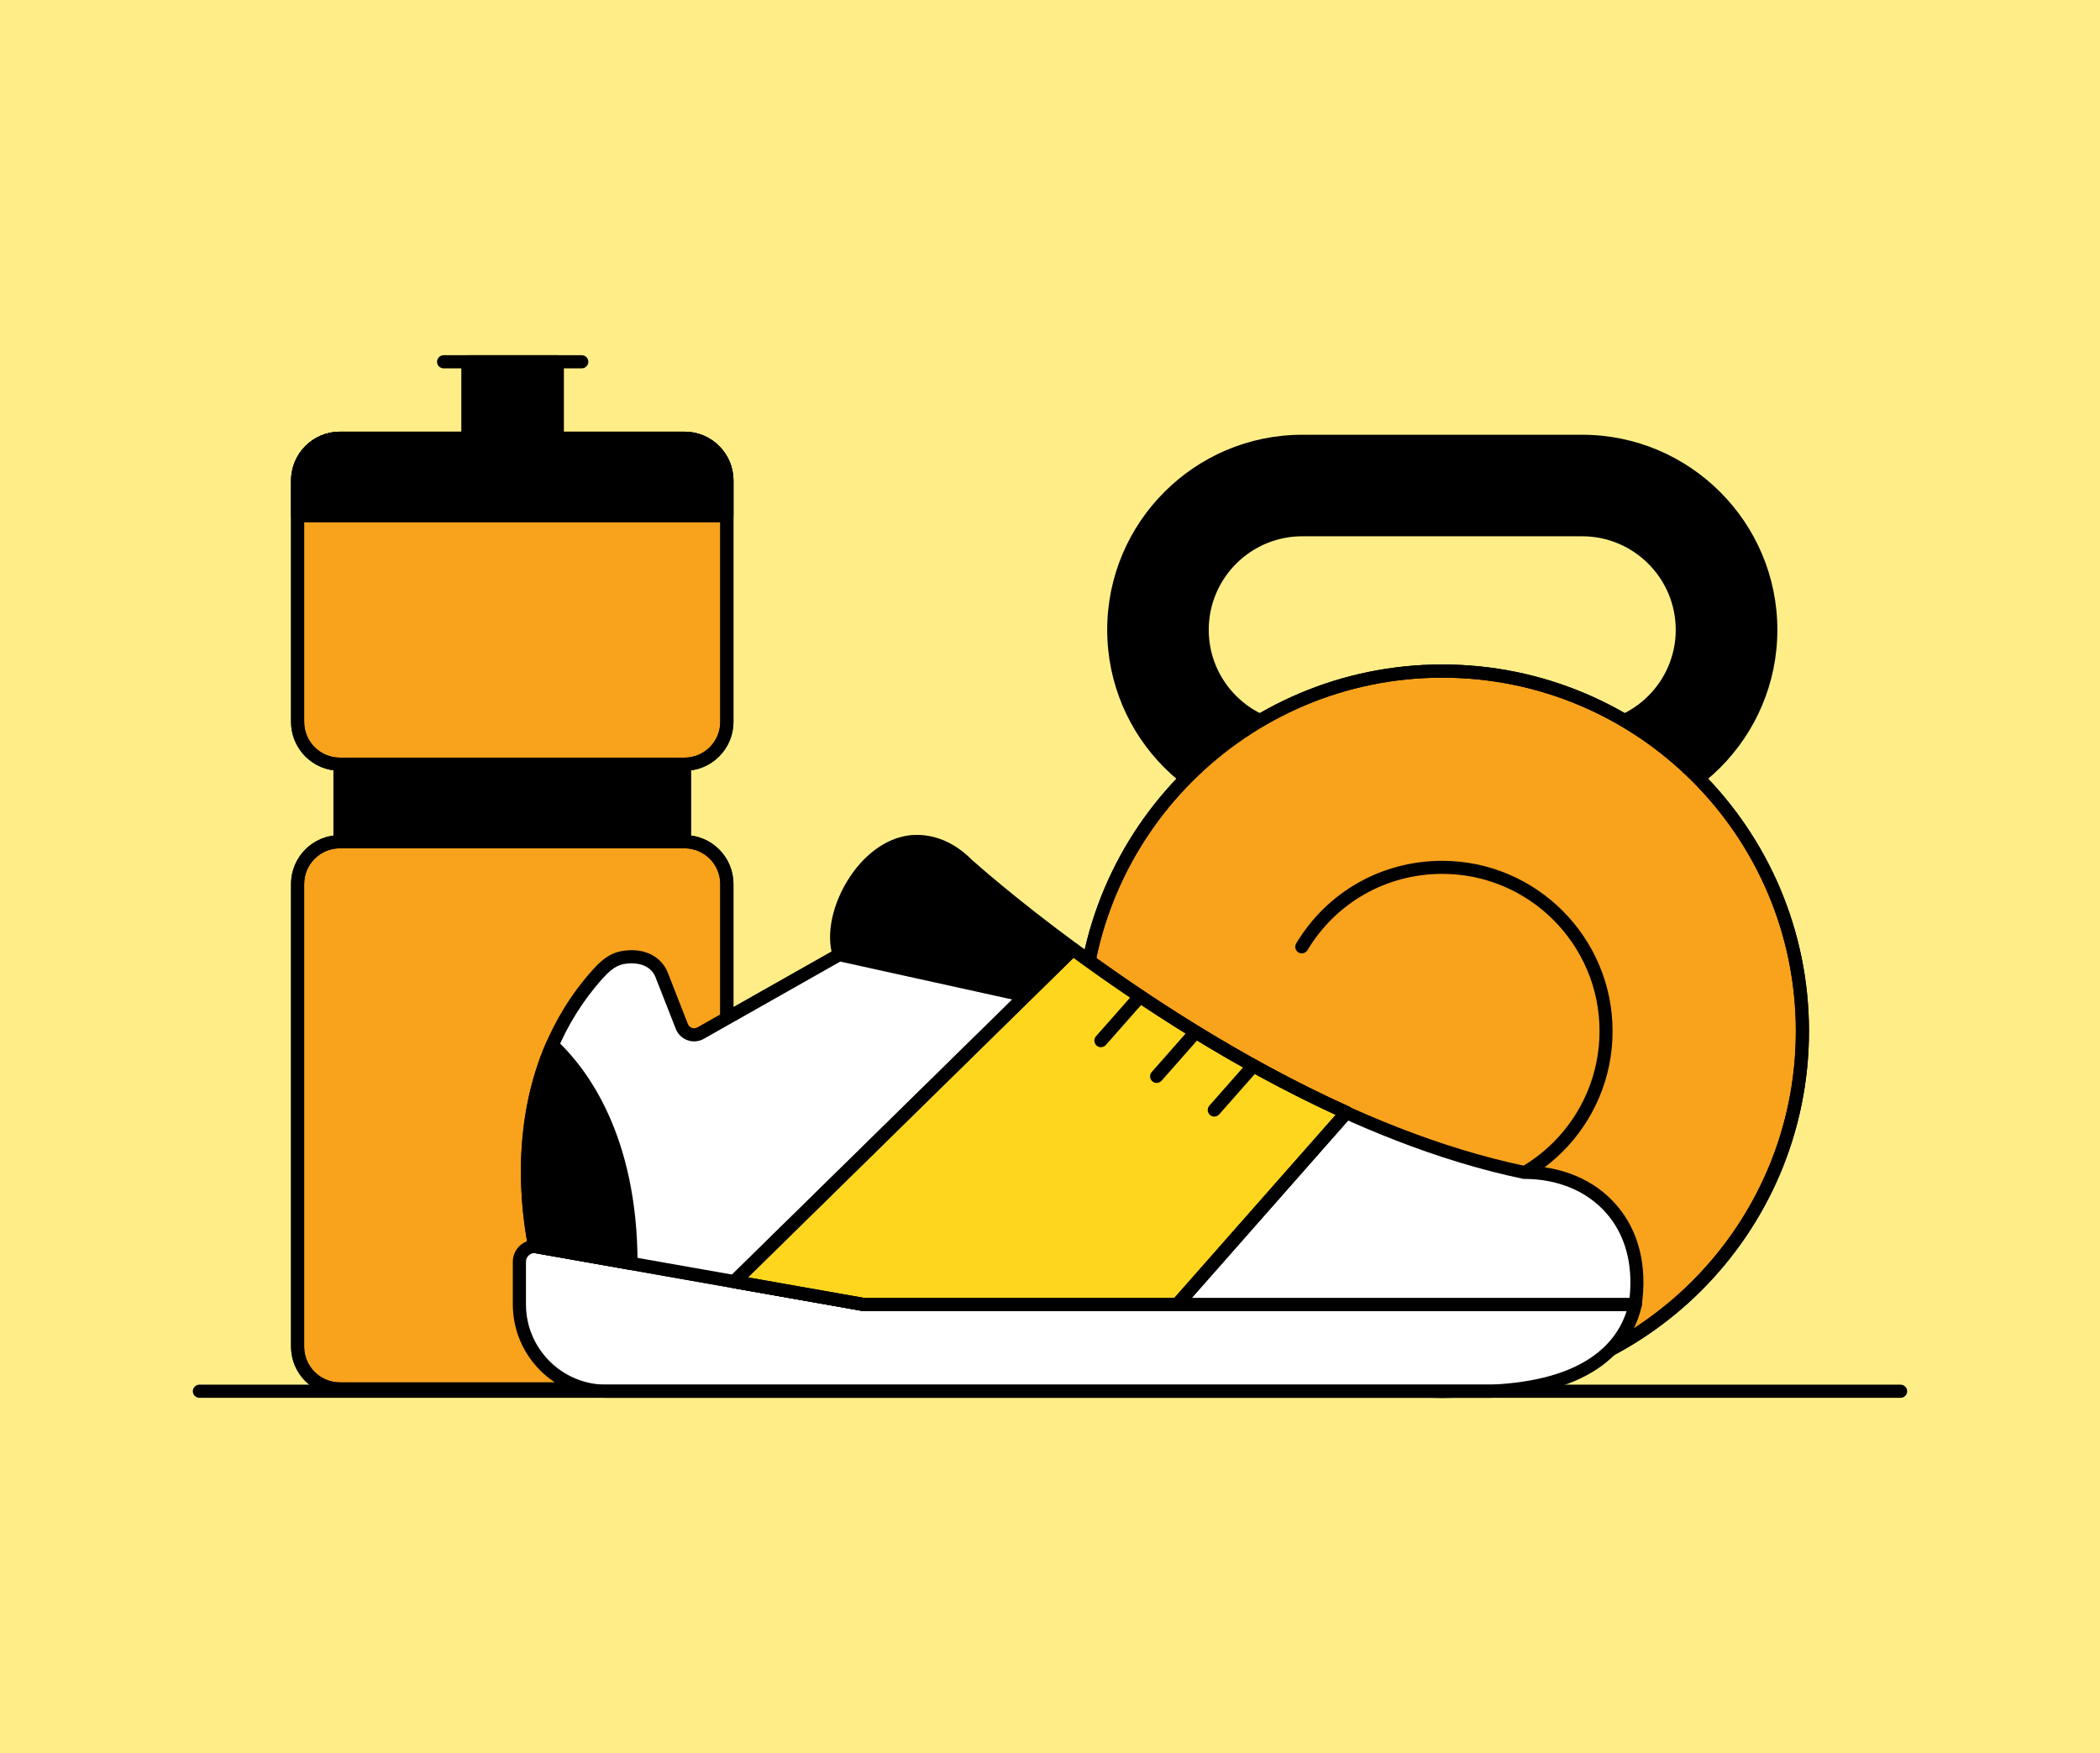 <?xml version="1.0" encoding="UTF-8"?>
<svg id="_x31_" xmlns="http://www.w3.org/2000/svg" version="1.1" viewBox="0 0 239.72 200.13">
  <!-- Generator: Adobe Illustrator 29.1.0, SVG Export Plug-In . SVG Version: 2.1.0 Build 142)  -->
  <defs>
    <style>
      .st0 {
        fill: #fe8;
      }

      .st1 {
        fill: #ffd61e;
      }

      .st1, .st2 {
        stroke: #000;
        stroke-linecap: round;
        stroke-linejoin: round;
        stroke-width: 1.5px;
      }

      .st3 {
        fill: #fff;
      }

      .st4 {
        fill: #bbedff;
      }

      .st2 {
        fill: #f9a21c;
      }
    </style>
  </defs>
  <rect class="st0" y="0" width="239.72" height="200.13"/>
  <g>
    <g>
      <path class="st2" d="M38.8,96.09h39.34c2.66,0,4.83,2.16,4.83,4.83v52.81c0,2.67-2.16,4.83-4.83,4.83h-39.34c-2.67,0-4.83-2.16-4.83-4.83v-52.81c0-2.67,2.16-4.83,4.83-4.83Z"/>
      <path d="M78.15,159.3h-39.34c-3.08,0-5.58-2.5-5.58-5.58v-52.81c0-3.08,2.5-5.58,5.58-5.58h39.34c3.08,0,5.58,2.5,5.58,5.58v52.81c0,3.08-2.5,5.58-5.58,5.58ZM38.8,96.84c-2.25,0-4.08,1.83-4.08,4.08v52.81c0,2.25,1.83,4.08,4.08,4.08h39.34c2.25,0,4.08-1.83,4.08-4.08v-52.81c0-2.25-1.83-4.08-4.08-4.08h-39.34Z"/>
    </g>
    <g>
      <path class="st2" d="M38.8,50.03h39.34c2.66,0,4.83,2.16,4.83,4.83v27.55c0,2.66-2.16,4.83-4.83,4.83h-39.34c-2.67,0-4.83-2.16-4.83-4.83v-27.55c0-2.67,2.16-4.83,4.83-4.83Z"/>
      <path d="M78.15,87.99h-39.34c-3.08,0-5.58-2.5-5.58-5.58v-27.55c0-3.08,2.5-5.58,5.58-5.58h39.34c3.08,0,5.58,2.5,5.58,5.58v27.55c0,3.08-2.5,5.58-5.58,5.58ZM38.8,50.78c-2.25,0-4.08,1.83-4.08,4.08v27.55c0,2.25,1.83,4.08,4.08,4.08h39.34c2.25,0,4.08-1.83,4.08-4.08v-27.55c0-2.25-1.83-4.08-4.08-4.08h-39.34Z"/>
    </g>
    <g>
      <rect x="38.8" y="87.24" width="39.34" height="8.85"/>
      <path d="M78.15,96.84h-39.34c-.41,0-.75-.34-.75-.75v-8.85c0-.41.34-.75.75-.75h39.34c.41,0,.75.34.75.75v8.85c0,.41-.34.75-.75.75ZM39.55,95.34h37.84v-7.35h-37.84v7.35Z"/>
    </g>
    <g>
      <rect x="53.42" y="41.3" width="10.21" height="8.73"/>
      <path d="M63.62,50.78h-10.21c-.41,0-.75-.34-.75-.75v-8.73c0-.41.34-.75.75-.75h10.21c.41,0,.75.34.75.75v8.73c0,.41-.34.75-.75.75ZM54.17,49.28h8.71v-7.23h-8.71v7.23Z"/>
    </g>
    <line class="st4" x1="50.64" y1="41.3" x2="66.41" y2="41.3"/>
    <path d="M66.41,42.05h-15.77c-.41,0-.75-.34-.75-.75s.34-.75.75-.75h15.77c.41,0,.75.34.75.75s-.34.75-.75.75Z"/>
    <g>
      <g>
        <path d="M180.61,93.42c11.89,0,21.53-9.63,21.53-21.52s-9.64-21.52-21.53-21.52h-31.95c-11.88,0-21.52,9.64-21.52,21.52s9.64,21.52,21.52,21.52h31.95ZM180.61,83.32h-31.95c-6.3,0-11.43-5.12-11.43-11.42s5.12-11.43,11.43-11.43h31.95c6.31,0,11.43,5.12,11.43,11.43s-5.12,11.42-11.43,11.42Z"/>
        <path d="M180.61,94.17h-31.95c-12.28,0-22.27-9.99-22.27-22.27s9.99-22.27,22.27-22.27h31.95c12.28,0,22.28,9.99,22.28,22.27s-9.99,22.27-22.28,22.27ZM148.66,51.12c-11.45,0-20.77,9.32-20.77,20.77s9.32,20.77,20.77,20.77h31.95c11.46,0,20.78-9.32,20.78-20.77s-9.32-20.77-20.78-20.77h-31.95ZM180.61,84.07h-31.95c-6.71,0-12.18-5.46-12.18-12.17s5.46-12.18,12.18-12.18h31.95c6.72,0,12.18,5.46,12.18,12.18s-5.47,12.17-12.18,12.17ZM148.66,61.22c-5.89,0-10.68,4.79-10.68,10.68s4.79,10.67,10.68,10.67h31.95c5.89,0,10.68-4.79,10.68-10.67s-4.79-10.68-10.68-10.68h-31.95Z"/>
      </g>
      <g>
        <path class="st2" d="M205.75,117.72c0,22.69-18.41,41.11-41.11,41.11s-41.11-18.41-41.11-41.11,18.41-41.11,41.11-41.11,41.11,18.4,41.11,41.11Z"/>
        <path d="M164.64,159.57c-23.08,0-41.86-18.78-41.86-41.86s18.78-41.86,41.86-41.86,41.86,18.78,41.86,41.86-18.78,41.86-41.86,41.86ZM164.64,77.36c-22.25,0-40.36,18.11-40.36,40.36s18.1,40.36,40.36,40.36,40.36-18.1,40.36-40.36-18.1-40.36-40.36-40.36Z"/>
      </g>
      <path d="M164.64,137.16c-.41,0-.75-.34-.75-.75s.34-.75.75-.75c9.9,0,17.95-8.05,17.95-17.95s-8.05-17.95-17.95-17.95c-6.35,0-12.11,3.25-15.39,8.71-.21.35-.68.47-1.03.26-.35-.21-.47-.67-.26-1.03,3.55-5.91,9.79-9.43,16.67-9.43,10.72,0,19.45,8.72,19.45,19.45s-8.72,19.45-19.45,19.45Z"/>
    </g>
    <g>
      <g>
        <path d="M117.06,113.67l-21.27-4.69c-1.47-4.53,2.81-12.47,8.36-12.89,2.1-.16,4.3.64,6.19,2.55.54.48,5.07,4.51,12.14,9.72l-5.41,5.31Z"/>
        <path d="M117.06,114.42c-.05,0-.11,0-.16-.02l-21.27-4.69c-.26-.06-.47-.25-.55-.5-.83-2.55-.05-6.14,1.97-9.16,1.88-2.8,4.45-4.52,7.05-4.72,2.42-.18,4.83.8,6.78,2.77.46.41,4.94,4.41,12.05,9.64.18.13.29.33.3.55.02.22-.07.43-.22.59l-5.41,5.31c-.14.14-.33.21-.53.21ZM96.4,108.34l20.43,4.51,4.5-4.41c-6.75-5.02-11.01-8.81-11.49-9.24-1.67-1.68-3.65-2.52-5.63-2.36-2.14.16-4.29,1.64-5.91,4.06-1.64,2.45-2.37,5.37-1.9,7.45Z"/>
      </g>
      <g>
        <path class="st3" d="M61.04,142.29l37.51,6.62h88.12c-1.05,4.72-5.29,9.42-16.49,9.91-.04,0-100.98,0-100.98,0-5.47,0-9.91-4.44-9.91-9.91v-4.87c0-.97.78-1.75,1.75-1.75Z"/>
        <path d="M69.2,159.57c-5.88,0-10.66-4.79-10.66-10.66v-4.87c0-1.38,1.12-2.5,2.5-2.5.04,0,.09,0,.13.01l37.45,6.61h88.06c.23,0,.44.1.58.28.14.18.2.41.15.63-.81,3.67-4.13,9.93-17.19,10.5h-101.02ZM60.99,143.04c-.53.03-.95.47-.95,1v4.87c0,5.05,4.11,9.16,9.16,9.16h100.98c10.56-.47,14.31-4.65,15.51-8.42h-87.14s-.09,0-.13,0l-37.44-6.61Z"/>
      </g>
      <g>
        <path class="st3" d="M68.23,111.18c1.47-1.64,2.41-1.89,3.55-1.96,1.46-.09,3,.43,3.7,1.96l2.35,5.99c.16.4.48.72.89.87s.86.11,1.24-.11l15.83-8.96,21.27,4.69,5.41-5.31c12.09,8.92,31.64,21.32,51.48,25.47,7.91,0,14.04,5.66,12.72,15.07,0,0,0,0,0,0h-88.12s-37.51-6.62-37.51-6.62c-1.23-6.27-2.51-20.3,7.19-31.11Z"/>
        <path d="M98.56,149.66s-.09,0-.13-.01l-37.51-6.62c-.31-.05-.55-.29-.61-.59-1.14-5.81-2.7-20.54,7.37-31.75,1.55-1.73,2.67-2.12,4.06-2.21,2.03-.12,3.69.77,4.43,2.4l2.36,6.03c.08.2.24.36.45.43.2.07.43.05.62-.05l15.83-8.96c.16-.09.35-.12.53-.08l20.87,4.61,5.12-5.03c.26-.26.67-.29.97-.07,12.62,9.31,31.72,21.25,51.11,25.33,4.28.02,7.99,1.6,10.47,4.45,2.55,2.93,3.56,6.9,2.91,11.48h0s0,.04-.01.07c-.07.33-.37.59-.73.59h-88.12ZM61.69,141.64l36.94,6.52h87.39c.41-3.87-.5-7.19-2.64-9.65-2.21-2.54-5.55-3.93-9.42-3.93-.05,0-.1,0-.15-.02-19.41-4.07-38.5-15.88-51.25-25.23l-4.96,4.87c-.18.18-.44.25-.69.2l-20.99-4.63-15.58,8.82c-.57.32-1.25.38-1.86.16-.61-.22-1.1-.69-1.34-1.3l-2.35-5.99c-.66-1.46-2.29-1.52-2.95-1.48-.93.06-1.7.21-3.04,1.71h0c-9.34,10.4-8.18,24.06-7.11,29.96ZM68.23,111.18h0,0Z"/>
      </g>
      <g>
        <path class="st1" d="M83.82,146.31l38.66-37.95c7.9,5.82,18.96,13.12,31.22,18.65l-19.3,21.9h-15.64s-20.2,0-20.2,0l-14.73-2.6Z"/>
        <path d="M118.76,149.66h-20.21s-.09,0-.13-.01l-14.73-2.6c-.28-.05-.5-.25-.59-.52-.08-.27,0-.56.19-.76l38.66-37.95c.26-.26.67-.29.97-.07,7.26,5.35,18.54,12.92,31.08,18.57.22.1.37.29.42.53.05.23-.01.48-.17.65l-19.3,21.9c-.14.16-.35.25-.56.25h-15.64ZM98.62,148.16h35.44s18.41-20.89,18.41-20.89c-12-5.52-22.77-12.7-29.92-17.93l-37.16,36.48,13.23,2.34Z"/>
      </g>
      <g>
        <path d="M61.04,142.29c-.93-4.78-1.89-14.07,2.01-23.01,3.25,3.05,8.99,10.46,8.99,24.95l-11-1.94Z"/>
        <path d="M72.04,144.98s-.09,0-.13-.01l-11-1.94c-.31-.05-.55-.29-.61-.59-.94-4.83-1.93-14.3,2.05-23.45.1-.22.3-.39.54-.43.24-.05.49.02.66.19,3.44,3.23,9.22,10.83,9.23,25.5,0,.22-.1.43-.27.57-.14.11-.31.18-.48.18ZM61.69,141.64l9.6,1.69c-.22-12.46-4.76-19.39-7.97-22.74-3.21,8.15-2.47,16.44-1.63,21.04Z"/>
      </g>
      <g>
        <line class="st3" x1="143.08" y1="121.66" x2="138.62" y2="126.72"/>
        <path d="M138.62,127.47c-.18,0-.35-.06-.5-.19-.31-.27-.34-.75-.07-1.06l4.46-5.06c.27-.31.75-.34,1.06-.07.31.27.34.75.07,1.06l-4.46,5.06c-.15.17-.35.25-.56.25Z"/>
      </g>
      <g>
        <line class="st3" x1="132.04" y1="122.88" x2="136.5" y2="117.82"/>
        <path d="M132.04,123.63c-.18,0-.35-.06-.5-.19-.31-.27-.34-.75-.07-1.06l4.46-5.06c.27-.31.75-.34,1.06-.07.31.27.34.75.07,1.06l-4.46,5.06c-.15.17-.35.25-.56.25Z"/>
      </g>
      <g>
        <line class="st3" x1="125.68" y1="118.8" x2="130.14" y2="113.74"/>
        <path d="M125.68,119.55c-.18,0-.35-.06-.5-.19-.31-.27-.34-.75-.07-1.06l4.46-5.06c.27-.31.75-.34,1.06-.07.31.27.34.75.07,1.06l-4.46,5.06c-.15.17-.35.25-.56.25Z"/>
      </g>
    </g>
    <g>
      <path d="M78.15,50.03h-39.34c-2.66,0-4.83,2.16-4.83,4.83v4.03h49v-4.03c0-2.66-2.16-4.83-4.83-4.83Z"/>
      <path d="M82.98,59.63h-49c-.41,0-.75-.34-.75-.75v-4.02c0-3.08,2.5-5.58,5.58-5.58h39.34c3.08,0,5.58,2.5,5.58,5.58v4.02c0,.41-.34.75-.75.75ZM34.73,58.13h47.5v-3.27c0-2.25-1.83-4.08-4.08-4.08h-39.34c-2.25,0-4.08,1.83-4.08,4.08v3.27Z"/>
    </g>
    <path d="M216.96,159.57H22.76c-.41,0-.75-.34-.75-.75s.34-.75.75-.75h194.2c.41,0,.75.34.75.75s-.34.75-.75.75Z"/>
  </g>
</svg>